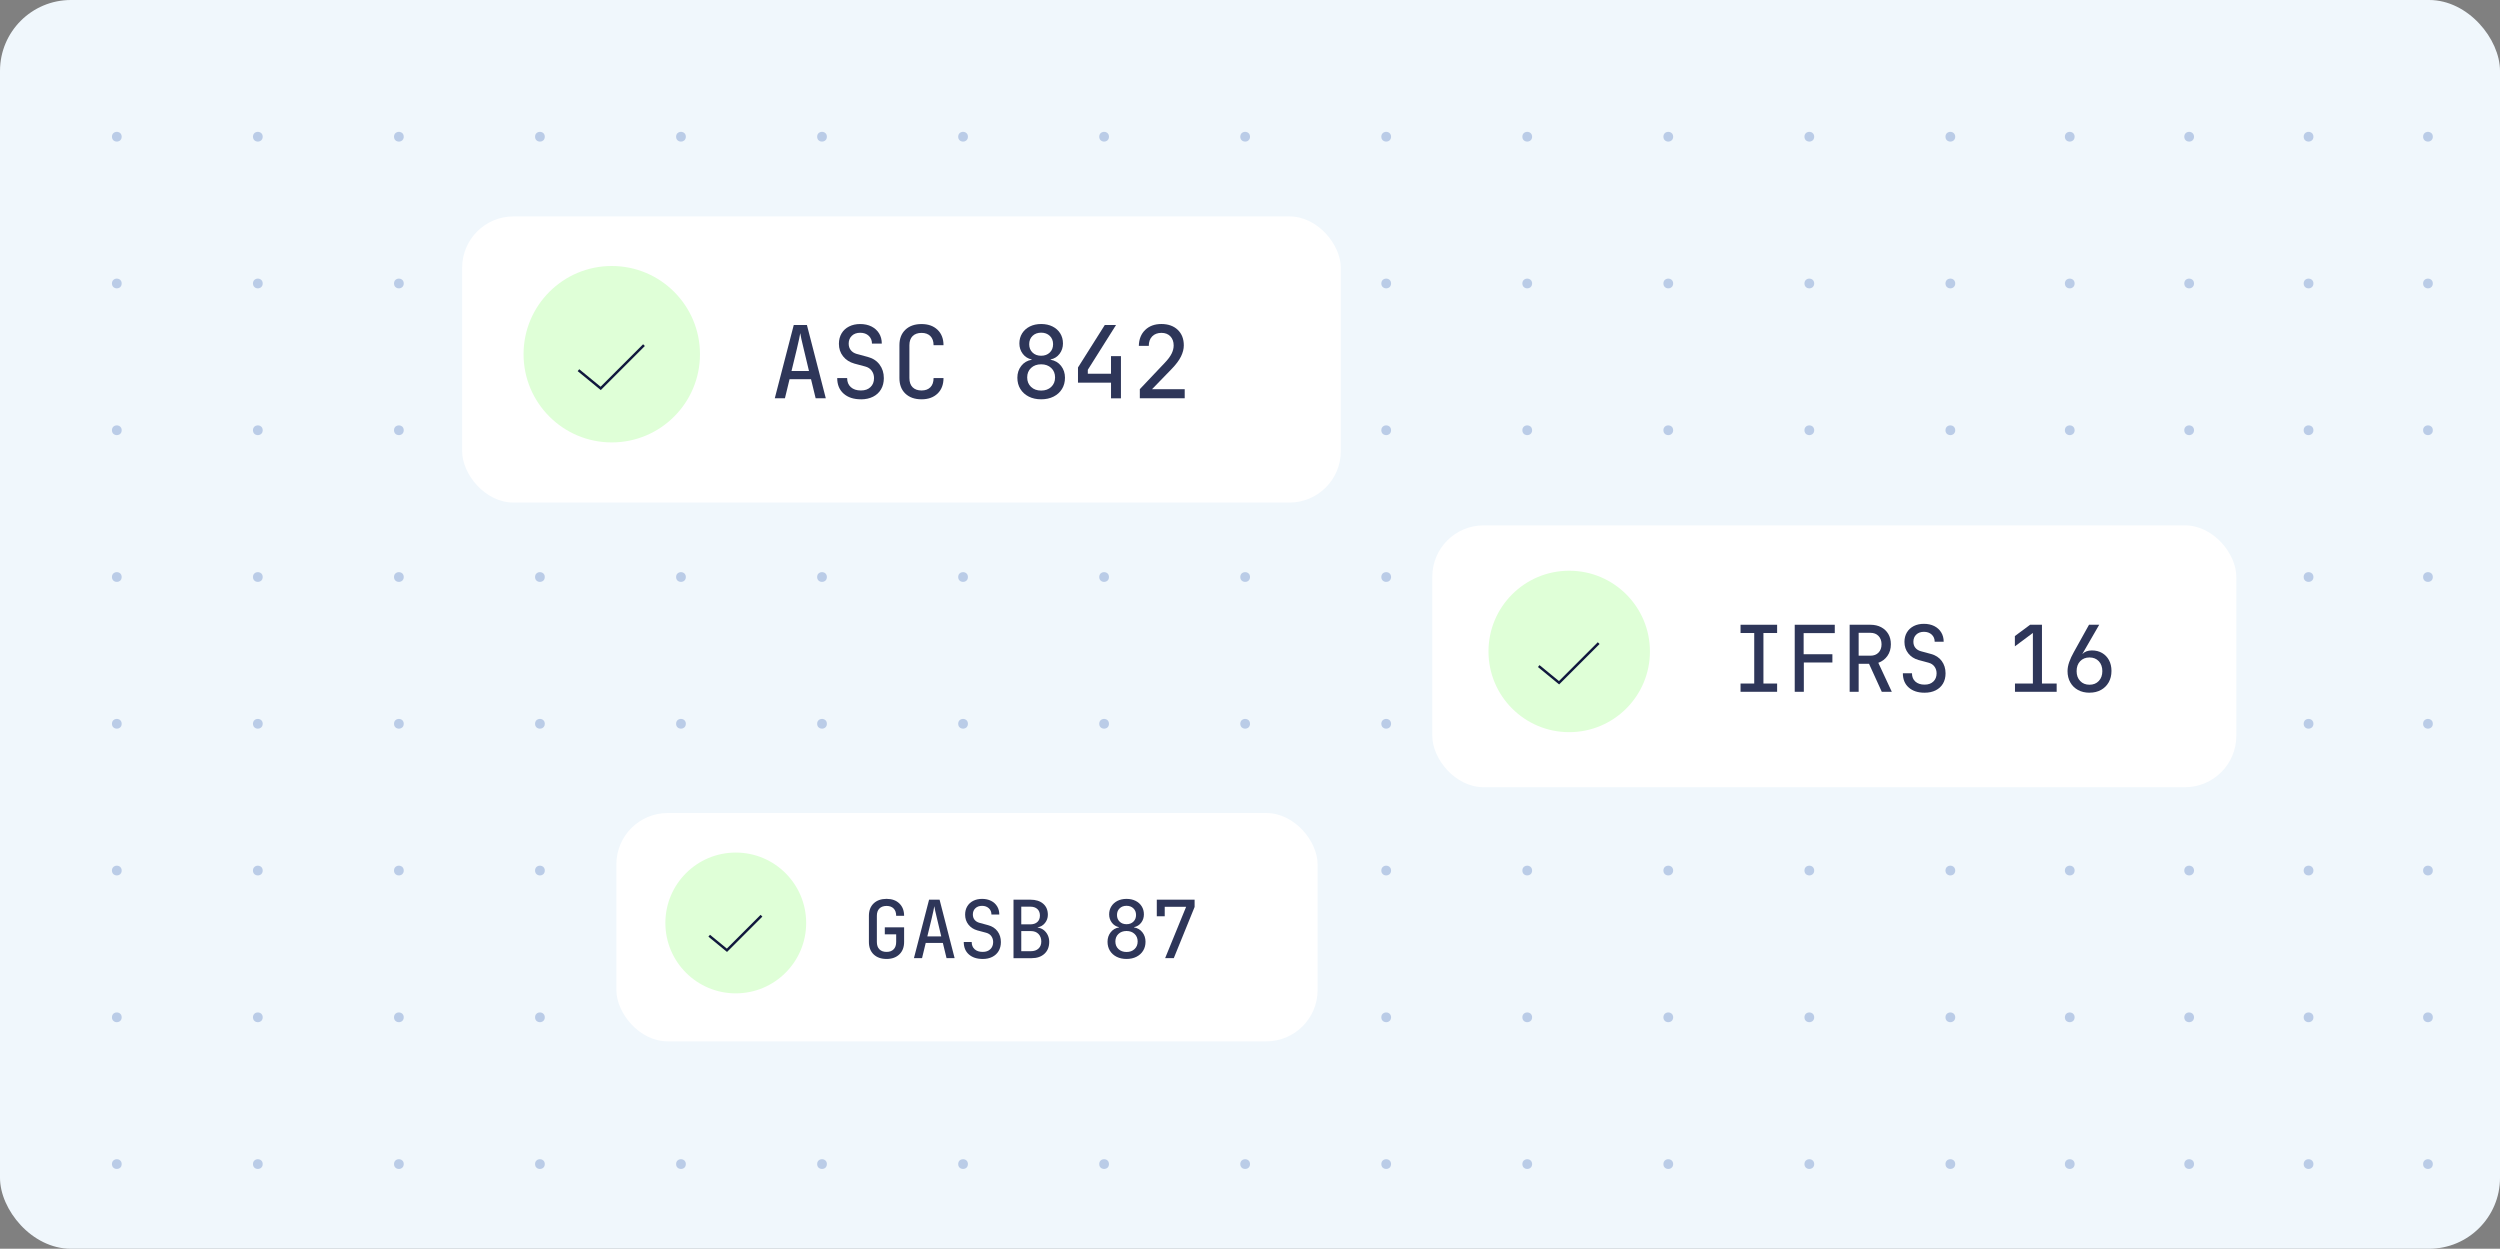 <svg xmlns="http://www.w3.org/2000/svg" id="Layer_2" data-name="Layer 2" viewBox="0 0 1005 502"><rect x="0" y="0" width="1005" height="502" fill="#808080" stroke="none"/><g id="Layer_1-2" data-name="Layer 1"><rect y="0" width="1005" height="502" rx="28.51" ry="28.51" style="fill: #f0f7fc; stroke-width: 0px;"></rect><g style="opacity: .43;"><circle cx="46.96" cy="54.96" r="1.96" style="fill: #7594cc; stroke-width: 0px;"></circle><circle cx="103.65" cy="54.96" r="1.96" style="fill: #7594cc; stroke-width: 0px;"></circle><circle cx="160.35" cy="54.96" r="1.96" style="fill: #7594cc; stroke-width: 0px;"></circle><circle cx="217.05" cy="54.96" r="1.96" style="fill: #7594cc; stroke-width: 0px;"></circle><circle cx="273.75" cy="54.96" r="1.96" style="fill: #7594cc; stroke-width: 0px;"></circle><circle cx="330.45" cy="54.96" r="1.96" style="fill: #7594cc; stroke-width: 0px;"></circle><circle cx="387.15" cy="54.96" r="1.96" style="fill: #7594cc; stroke-width: 0px;"></circle><circle cx="443.85" cy="54.96" r="1.96" style="fill: #7594cc; stroke-width: 0px;"></circle><circle cx="500.55" cy="54.96" r="1.96" style="fill: #7594cc; stroke-width: 0px;"></circle><circle cx="557.25" cy="54.96" r="1.96" style="fill: #7594cc; stroke-width: 0px;"></circle><circle cx="613.95" cy="54.96" r="1.96" style="fill: #7594cc; stroke-width: 0px;"></circle><circle cx="670.65" cy="54.96" r="1.96" style="fill: #7594cc; stroke-width: 0px;"></circle><circle cx="727.35" cy="54.96" r="1.96" style="fill: #7594cc; stroke-width: 0px;"></circle><circle cx="784.04" cy="54.96" r="1.96" style="fill: #7594cc; stroke-width: 0px;"></circle><circle cx="46.96" cy="113.96" r="1.96" style="fill: #7594cc; stroke-width: 0px;"></circle><circle cx="103.65" cy="113.96" r="1.96" style="fill: #7594cc; stroke-width: 0px;"></circle><circle cx="160.35" cy="113.96" r="1.96" style="fill: #7594cc; stroke-width: 0px;"></circle><circle cx="217.05" cy="113.96" r="1.96" style="fill: #7594cc; stroke-width: 0px;"></circle><circle cx="273.75" cy="113.96" r="1.96" style="fill: #7594cc; stroke-width: 0px;"></circle><circle cx="330.45" cy="113.96" r="1.96" style="fill: #7594cc; stroke-width: 0px;"></circle><circle cx="387.15" cy="113.96" r="1.96" style="fill: #7594cc; stroke-width: 0px;"></circle><circle cx="443.85" cy="113.96" r="1.96" style="fill: #7594cc; stroke-width: 0px;"></circle><circle cx="500.55" cy="113.96" r="1.96" style="fill: #7594cc; stroke-width: 0px;"></circle><circle cx="557.25" cy="113.96" r="1.96" style="fill: #7594cc; stroke-width: 0px;"></circle><circle cx="613.95" cy="113.96" r="1.96" style="fill: #7594cc; stroke-width: 0px;"></circle><circle cx="670.65" cy="113.96" r="1.96" style="fill: #7594cc; stroke-width: 0px;"></circle><circle cx="727.35" cy="113.96" r="1.96" style="fill: #7594cc; stroke-width: 0px;"></circle><circle cx="784.04" cy="113.96" r="1.96" style="fill: #7594cc; stroke-width: 0px;"></circle><circle cx="46.96" cy="172.96" r="1.96" style="fill: #7594cc; stroke-width: 0px;"></circle><circle cx="103.65" cy="172.96" r="1.96" style="fill: #7594cc; stroke-width: 0px;"></circle><circle cx="160.35" cy="172.96" r="1.96" style="fill: #7594cc; stroke-width: 0px;"></circle><circle cx="217.05" cy="172.96" r="1.96" style="fill: #7594cc; stroke-width: 0px;"></circle><circle cx="273.75" cy="172.96" r="1.96" style="fill: #7594cc; stroke-width: 0px;"></circle><circle cx="330.45" cy="172.96" r="1.96" style="fill: #7594cc; stroke-width: 0px;"></circle><circle cx="387.15" cy="172.96" r="1.96" style="fill: #7594cc; stroke-width: 0px;"></circle><circle cx="443.85" cy="172.96" r="1.96" style="fill: #7594cc; stroke-width: 0px;"></circle><circle cx="500.55" cy="172.96" r="1.96" style="fill: #7594cc; stroke-width: 0px;"></circle><circle cx="557.25" cy="172.96" r="1.96" style="fill: #7594cc; stroke-width: 0px;"></circle><circle cx="613.95" cy="172.96" r="1.96" style="fill: #7594cc; stroke-width: 0px;"></circle><circle cx="670.65" cy="172.96" r="1.96" style="fill: #7594cc; stroke-width: 0px;"></circle><circle cx="727.35" cy="172.96" r="1.96" style="fill: #7594cc; stroke-width: 0px;"></circle><circle cx="784.04" cy="172.96" r="1.96" style="fill: #7594cc; stroke-width: 0px;"></circle><circle cx="46.96" cy="231.96" r="1.96" style="fill: #7594cc; stroke-width: 0px;"></circle><circle cx="103.65" cy="231.96" r="1.96" style="fill: #7594cc; stroke-width: 0px;"></circle><circle cx="160.35" cy="231.96" r="1.96" style="fill: #7594cc; stroke-width: 0px;"></circle><circle cx="217.05" cy="231.96" r="1.96" style="fill: #7594cc; stroke-width: 0px;"></circle><circle cx="273.75" cy="231.96" r="1.96" style="fill: #7594cc; stroke-width: 0px;"></circle><circle cx="330.45" cy="231.96" r="1.96" style="fill: #7594cc; stroke-width: 0px;"></circle><circle cx="387.15" cy="231.96" r="1.96" style="fill: #7594cc; stroke-width: 0px;"></circle><circle cx="443.85" cy="231.96" r="1.96" style="fill: #7594cc; stroke-width: 0px;"></circle><circle cx="500.55" cy="231.96" r="1.96" style="fill: #7594cc; stroke-width: 0px;"></circle><circle cx="557.25" cy="231.96" r="1.96" style="fill: #7594cc; stroke-width: 0px;"></circle><circle cx="613.95" cy="231.96" r="1.96" style="fill: #7594cc; stroke-width: 0px;"></circle><circle cx="670.65" cy="231.96" r="1.96" style="fill: #7594cc; stroke-width: 0px;"></circle><circle cx="727.35" cy="231.96" r="1.96" style="fill: #7594cc; stroke-width: 0px;"></circle><circle cx="784.04" cy="231.96" r="1.96" style="fill: #7594cc; stroke-width: 0px;"></circle><circle cx="46.96" cy="290.96" r="1.96" style="fill: #7594cc; stroke-width: 0px;"></circle><circle cx="103.65" cy="290.96" r="1.96" style="fill: #7594cc; stroke-width: 0px;"></circle><circle cx="160.35" cy="290.96" r="1.96" style="fill: #7594cc; stroke-width: 0px;"></circle><circle cx="217.05" cy="290.96" r="1.96" style="fill: #7594cc; stroke-width: 0px;"></circle><circle cx="273.75" cy="290.96" r="1.96" style="fill: #7594cc; stroke-width: 0px;"></circle><circle cx="330.45" cy="290.96" r="1.96" style="fill: #7594cc; stroke-width: 0px;"></circle><circle cx="387.15" cy="290.96" r="1.96" style="fill: #7594cc; stroke-width: 0px;"></circle><circle cx="443.85" cy="290.96" r="1.96" style="fill: #7594cc; stroke-width: 0px;"></circle><circle cx="500.55" cy="290.96" r="1.96" style="fill: #7594cc; stroke-width: 0px;"></circle><circle cx="557.25" cy="290.96" r="1.96" style="fill: #7594cc; stroke-width: 0px;"></circle><circle cx="613.95" cy="290.96" r="1.96" style="fill: #7594cc; stroke-width: 0px;"></circle><circle cx="670.65" cy="290.96" r="1.96" style="fill: #7594cc; stroke-width: 0px;"></circle><circle cx="727.35" cy="290.96" r="1.96" style="fill: #7594cc; stroke-width: 0px;"></circle><circle cx="784.04" cy="290.96" r="1.96" style="fill: #7594cc; stroke-width: 0px;"></circle><circle cx="46.96" cy="349.96" r="1.96" style="fill: #7594cc; stroke-width: 0px;"></circle><circle cx="103.65" cy="349.96" r="1.96" style="fill: #7594cc; stroke-width: 0px;"></circle><circle cx="160.35" cy="349.96" r="1.96" style="fill: #7594cc; stroke-width: 0px;"></circle><circle cx="217.05" cy="349.96" r="1.96" style="fill: #7594cc; stroke-width: 0px;"></circle><circle cx="273.75" cy="349.96" r="1.96" style="fill: #7594cc; stroke-width: 0px;"></circle><circle cx="330.45" cy="349.96" r="1.96" style="fill: #7594cc; stroke-width: 0px;"></circle><circle cx="387.15" cy="349.96" r="1.96" style="fill: #7594cc; stroke-width: 0px;"></circle><circle cx="443.85" cy="349.96" r="1.96" style="fill: #7594cc; stroke-width: 0px;"></circle><circle cx="500.55" cy="349.96" r="1.96" style="fill: #7594cc; stroke-width: 0px;"></circle><circle cx="557.25" cy="349.96" r="1.96" style="fill: #7594cc; stroke-width: 0px;"></circle><circle cx="613.95" cy="349.96" r="1.96" style="fill: #7594cc; stroke-width: 0px;"></circle><circle cx="670.65" cy="349.96" r="1.96" style="fill: #7594cc; stroke-width: 0px;"></circle><circle cx="727.35" cy="349.96" r="1.96" style="fill: #7594cc; stroke-width: 0px;"></circle><circle cx="784.04" cy="349.96" r="1.96" style="fill: #7594cc; stroke-width: 0px;"></circle><circle cx="46.96" cy="408.96" r="1.96" style="fill: #7594cc; stroke-width: 0px;"></circle><circle cx="103.65" cy="408.96" r="1.96" style="fill: #7594cc; stroke-width: 0px;"></circle><circle cx="160.35" cy="408.96" r="1.96" style="fill: #7594cc; stroke-width: 0px;"></circle><circle cx="217.05" cy="408.96" r="1.96" style="fill: #7594cc; stroke-width: 0px;"></circle><circle cx="273.75" cy="408.96" r="1.96" style="fill: #7594cc; stroke-width: 0px;"></circle><circle cx="330.45" cy="408.96" r="1.96" style="fill: #7594cc; stroke-width: 0px;"></circle><circle cx="387.15" cy="408.96" r="1.96" style="fill: #7594cc; stroke-width: 0px;"></circle><circle cx="443.85" cy="408.96" r="1.96" style="fill: #7594cc; stroke-width: 0px;"></circle><circle cx="500.55" cy="408.96" r="1.96" style="fill: #7594cc; stroke-width: 0px;"></circle><circle cx="557.25" cy="408.96" r="1.96" style="fill: #7594cc; stroke-width: 0px;"></circle><circle cx="613.95" cy="408.96" r="1.96" style="fill: #7594cc; stroke-width: 0px;"></circle><circle cx="670.65" cy="408.96" r="1.96" style="fill: #7594cc; stroke-width: 0px;"></circle><circle cx="727.35" cy="408.96" r="1.96" style="fill: #7594cc; stroke-width: 0px;"></circle><circle cx="784.04" cy="408.96" r="1.96" style="fill: #7594cc; stroke-width: 0px;"></circle><circle cx="46.96" cy="467.96" r="1.96" style="fill: #7594cc; stroke-width: 0px;"></circle><circle cx="103.65" cy="467.96" r="1.96" style="fill: #7594cc; stroke-width: 0px;"></circle><circle cx="160.35" cy="467.96" r="1.96" style="fill: #7594cc; stroke-width: 0px;"></circle><circle cx="217.05" cy="467.96" r="1.96" style="fill: #7594cc; stroke-width: 0px;"></circle><circle cx="273.75" cy="467.96" r="1.96" style="fill: #7594cc; stroke-width: 0px;"></circle><circle cx="330.45" cy="467.96" r="1.96" style="fill: #7594cc; stroke-width: 0px;"></circle><circle cx="387.15" cy="467.96" r="1.96" style="fill: #7594cc; stroke-width: 0px;"></circle><circle cx="443.85" cy="467.96" r="1.96" style="fill: #7594cc; stroke-width: 0px;"></circle><circle cx="500.55" cy="467.96" r="1.96" style="fill: #7594cc; stroke-width: 0px;"></circle><circle cx="557.25" cy="467.96" r="1.96" style="fill: #7594cc; stroke-width: 0px;"></circle><circle cx="613.95" cy="467.96" r="1.96" style="fill: #7594cc; stroke-width: 0px;"></circle><circle cx="670.65" cy="467.96" r="1.96" style="fill: #7594cc; stroke-width: 0px;"></circle><circle cx="727.35" cy="467.96" r="1.96" style="fill: #7594cc; stroke-width: 0px;"></circle><circle cx="784.04" cy="467.96" r="1.96" style="fill: #7594cc; stroke-width: 0px;"></circle><circle cx="832.04" cy="54.96" r="1.96" style="fill: #7594cc; stroke-width: 0px;"></circle><circle cx="832.04" cy="113.96" r="1.96" style="fill: #7594cc; stroke-width: 0px;"></circle><circle cx="832.04" cy="172.96" r="1.96" style="fill: #7594cc; stroke-width: 0px;"></circle><circle cx="832.04" cy="231.96" r="1.96" style="fill: #7594cc; stroke-width: 0px;"></circle><circle cx="832.04" cy="290.96" r="1.96" style="fill: #7594cc; stroke-width: 0px;"></circle><circle cx="832.04" cy="349.96" r="1.96" style="fill: #7594cc; stroke-width: 0px;"></circle><circle cx="832.04" cy="408.96" r="1.96" style="fill: #7594cc; stroke-width: 0px;"></circle><circle cx="832.04" cy="467.96" r="1.96" style="fill: #7594cc; stroke-width: 0px;"></circle><circle cx="880.04" cy="54.96" r="1.96" style="fill: #7594cc; stroke-width: 0px;"></circle><circle cx="880.04" cy="113.96" r="1.96" style="fill: #7594cc; stroke-width: 0px;"></circle><circle cx="880.04" cy="172.96" r="1.96" style="fill: #7594cc; stroke-width: 0px;"></circle><circle cx="880.04" cy="231.96" r="1.96" style="fill: #7594cc; stroke-width: 0px;"></circle><circle cx="880.04" cy="290.96" r="1.96" style="fill: #7594cc; stroke-width: 0px;"></circle><circle cx="880.04" cy="349.96" r="1.96" style="fill: #7594cc; stroke-width: 0px;"></circle><circle cx="880.04" cy="408.96" r="1.96" style="fill: #7594cc; stroke-width: 0px;"></circle><circle cx="880.04" cy="467.96" r="1.96" style="fill: #7594cc; stroke-width: 0px;"></circle><circle cx="928.04" cy="54.96" r="1.96" style="fill: #7594cc; stroke-width: 0px;"></circle><circle cx="928.04" cy="113.96" r="1.96" style="fill: #7594cc; stroke-width: 0px;"></circle><circle cx="928.04" cy="172.96" r="1.96" style="fill: #7594cc; stroke-width: 0px;"></circle><circle cx="928.04" cy="231.96" r="1.96" style="fill: #7594cc; stroke-width: 0px;"></circle><circle cx="928.04" cy="290.96" r="1.96" style="fill: #7594cc; stroke-width: 0px;"></circle><circle cx="928.04" cy="349.96" r="1.96" style="fill: #7594cc; stroke-width: 0px;"></circle><circle cx="928.04" cy="408.96" r="1.96" style="fill: #7594cc; stroke-width: 0px;"></circle><circle cx="928.04" cy="467.96" r="1.96" style="fill: #7594cc; stroke-width: 0px;"></circle><circle cx="976.04" cy="54.96" r="1.96" style="fill: #7594cc; stroke-width: 0px;"></circle><circle cx="976.04" cy="113.96" r="1.96" style="fill: #7594cc; stroke-width: 0px;"></circle><circle cx="976.04" cy="172.96" r="1.96" style="fill: #7594cc; stroke-width: 0px;"></circle><circle cx="976.04" cy="231.96" r="1.96" style="fill: #7594cc; stroke-width: 0px;"></circle><circle cx="976.04" cy="290.96" r="1.96" style="fill: #7594cc; stroke-width: 0px;"></circle><circle cx="976.04" cy="349.96" r="1.96" style="fill: #7594cc; stroke-width: 0px;"></circle><circle cx="976.04" cy="408.96" r="1.96" style="fill: #7594cc; stroke-width: 0px;"></circle><circle cx="976.04" cy="467.96" r="1.96" style="fill: #7594cc; stroke-width: 0px;"></circle></g><rect x="575.78" y="211.2" width="323.22" height="105.26" rx="20.65" ry="20.65" style="fill: #fff; stroke-width: 0px;"></rect><g><path d="M699.7,278.1v-3.32h5.5v-20.31h-5.5v-3.32h14.7v3.32h-5.5v20.31h5.5v3.32h-14.7Z" style="fill: #2e3659; stroke-width: 0px;"></path><path d="M721.48,278.1v-26.95h16.1v3.36h-12.52v8.49h11.56v3.32h-11.48v11.78h-3.66Z" style="fill: #2e3659; stroke-width: 0px;"></path><path d="M743.56,278.1v-26.95h8.34c1.65,0,3.09.33,4.32.98,1.23.65,2.19,1.56,2.88,2.73.69,1.17,1.03,2.54,1.03,4.12,0,1.82-.46,3.38-1.38,4.69-.92,1.31-2.15,2.23-3.67,2.77l5.43,11.67h-4.03l-5.13-11.26h-4.17v11.26h-3.62ZM747.18,263.59h4.73c1.38,0,2.47-.42,3.27-1.26.8-.84,1.2-1.94,1.2-3.32s-.41-2.52-1.22-3.36c-.81-.84-1.9-1.26-3.25-1.26h-4.73v9.19Z" style="fill: #2e3659; stroke-width: 0px;"></path><path d="M773.66,278.47c-2.66,0-4.78-.7-6.35-2.09-1.58-1.39-2.36-3.3-2.36-5.74h3.66c0,1.43.46,2.55,1.37,3.36.91.81,2.14,1.22,3.69,1.22s2.65-.41,3.53-1.24c.87-.82,1.31-1.93,1.31-3.3,0-1.03-.28-1.94-.85-2.71-.57-.78-1.37-1.3-2.4-1.57l-3.99-1.07c-1.75-.49-3.13-1.38-4.15-2.68s-1.53-2.82-1.53-4.6c0-1.45.33-2.73.98-3.82.65-1.09,1.57-1.94,2.75-2.55,1.18-.6,2.55-.9,4.1-.9s2.96.3,4.15.9c1.19.6,2.12,1.45,2.79,2.53.66,1.08,1,2.34,1,3.77h-3.62c0-1.18-.4-2.14-1.2-2.88-.8-.74-1.84-1.11-3.12-1.11s-2.31.37-3.08,1.11c-.78.74-1.16,1.7-1.16,2.88,0,.96.26,1.77.78,2.42.52.65,1.24,1.11,2.18,1.38l4.1,1.11c1.85.49,3.29,1.43,4.32,2.82,1.03,1.39,1.55,3.05,1.55,4.97,0,1.58-.34,2.95-1.03,4.12-.69,1.17-1.67,2.07-2.94,2.71-1.27.64-2.75.96-4.45.96Z" style="fill: #2e3659; stroke-width: 0px;"></path><path d="M810.02,278.1v-3.32h7.2v-20.34l-7.24,5.39v-4.14l6.13-4.54h4.76v23.63h5.91v3.32h-16.76Z" style="fill: #2e3659; stroke-width: 0px;"></path><path d="M840.01,278.47c-1.77,0-3.32-.36-4.65-1.09-1.33-.73-2.36-1.74-3.1-3.05-.74-1.3-1.11-2.82-1.11-4.54,0-1.16.23-2.38.68-3.66.46-1.28,1.06-2.6,1.83-3.95l6.13-11.04h4.1l-6.72,11.63.11.07c.32-.42.81-.75,1.46-1,.65-.25,1.38-.37,2.2-.37,1.55,0,2.92.34,4.1,1.03,1.18.69,2.1,1.65,2.77,2.88.66,1.23,1,2.67,1,4.32,0,1.75-.37,3.27-1.11,4.58-.74,1.3-1.77,2.33-3.08,3.06-1.32.74-2.85,1.11-4.6,1.11ZM839.97,275.26c1.55,0,2.8-.5,3.75-1.51.95-1.01,1.42-2.33,1.42-3.95s-.47-2.98-1.42-3.99c-.95-1.01-2.2-1.51-3.75-1.51s-2.8.5-3.75,1.51c-.95,1.01-1.42,2.34-1.42,3.99s.47,2.94,1.42,3.95c.95,1.01,2.2,1.51,3.75,1.51Z" style="fill: #2e3659; stroke-width: 0px;"></path></g><circle cx="630.82" cy="261.88" r="32.45" style="fill: #dfffd7; stroke-width: 0px;"></circle><polyline points="618.57 267.76 626.74 274.47 642.67 258.54" style="fill: none; stroke: #11183d; stroke-miterlimit: 10;"></polyline><rect x="185.78" y="87" width="353.22" height="115.03" rx="20.65" ry="20.65" style="fill: #fff; stroke-width: 0px;"></rect><g><path d="M311.46,160.11l7.63-29.46h5.29l7.59,29.46h-4.08l-1.86-7.67h-8.63l-1.86,7.67h-4.08ZM318.19,149.14h7.02l-2.1-8.8c-.4-1.61-.73-2.99-.97-4.12-.24-1.13-.39-1.9-.44-2.3-.05.4-.2,1.17-.44,2.3-.24,1.13-.55,2.49-.93,4.08l-2.14,8.84Z" style="fill: #2e3659; stroke-width: 0px;"></path><path d="M346.08,160.52c-2.91,0-5.22-.76-6.94-2.28-1.72-1.52-2.58-3.61-2.58-6.27h3.99c0,1.56.5,2.78,1.49,3.67s2.34,1.33,4.04,1.33,2.9-.45,3.85-1.35c.95-.9,1.43-2.1,1.43-3.61,0-1.13-.31-2.12-.93-2.97-.62-.85-1.49-1.42-2.62-1.71l-4.36-1.17c-1.91-.54-3.42-1.51-4.54-2.93-1.12-1.41-1.67-3.09-1.67-5.02,0-1.59.36-2.98,1.07-4.18.71-1.2,1.71-2.12,3.01-2.78,1.29-.66,2.78-.99,4.48-.99s3.23.33,4.54.99c1.3.66,2.32,1.58,3.05,2.76.73,1.18,1.09,2.56,1.09,4.12h-3.95c0-1.29-.44-2.34-1.31-3.15s-2.01-1.21-3.41-1.21-2.52.4-3.37,1.21c-.85.81-1.27,1.86-1.27,3.15,0,1.05.28,1.93.85,2.64.56.71,1.36,1.22,2.38,1.51l4.48,1.21c2.02.54,3.59,1.57,4.72,3.09,1.13,1.52,1.7,3.33,1.7,5.43,0,1.72-.38,3.22-1.13,4.5-.75,1.28-1.82,2.27-3.21,2.97-1.39.7-3.01,1.05-4.86,1.05Z" style="fill: #2e3659; stroke-width: 0px;"></path><path d="M370.45,160.52c-2.72,0-4.88-.76-6.48-2.28-1.6-1.52-2.4-3.61-2.4-6.27v-13.19c0-2.64.8-4.71,2.4-6.23,1.6-1.52,3.76-2.28,6.48-2.28s4.83.77,6.44,2.3c1.6,1.53,2.4,3.6,2.4,6.21h-3.99c0-1.59-.43-2.81-1.29-3.67-.86-.86-2.04-1.29-3.55-1.29s-2.73.43-3.59,1.29c-.86.86-1.29,2.09-1.29,3.67v13.19c0,1.61.43,2.85,1.29,3.71.86.86,2.06,1.29,3.59,1.29s2.69-.43,3.55-1.29c.86-.86,1.29-2.1,1.29-3.71h3.99c0,2.64-.8,4.72-2.4,6.25-1.6,1.53-3.75,2.3-6.44,2.3Z" style="fill: #2e3659; stroke-width: 0px;"></path><path d="M418.54,160.52c-1.88,0-3.54-.36-4.98-1.09-1.44-.73-2.56-1.74-3.37-3.05-.81-1.3-1.21-2.82-1.21-4.54,0-1.83.52-3.42,1.57-4.76,1.05-1.34,2.45-2.17,4.2-2.46v-.12c-1.51-.32-2.71-1.08-3.61-2.28-.9-1.2-1.35-2.58-1.35-4.14s.37-2.89,1.11-4.08c.74-1.18,1.77-2.1,3.09-2.76,1.32-.66,2.84-.99,4.56-.99s3.24.33,4.56.99c1.32.66,2.35,1.58,3.09,2.76.74,1.18,1.11,2.54,1.11,4.08s-.45,2.94-1.35,4.14c-.9,1.2-2.11,1.96-3.61,2.28v.12c1.75.3,3.15,1.12,4.2,2.46,1.05,1.35,1.57,2.93,1.57,4.76,0,1.72-.4,3.23-1.21,4.54-.81,1.31-1.93,2.32-3.37,3.05-1.44.73-3.1,1.09-4.98,1.09ZM418.54,157.01c1.67,0,3.02-.49,4.05-1.47,1.04-.98,1.55-2.25,1.55-3.81s-.52-2.83-1.55-3.81c-1.04-.98-2.39-1.47-4.05-1.47s-3.02.49-4.06,1.47c-1.04.98-1.55,2.25-1.55,3.81s.52,2.83,1.55,3.81c1.04.98,2.39,1.47,4.06,1.47ZM418.54,143.01c1.42,0,2.58-.43,3.47-1.29.89-.86,1.33-1.98,1.33-3.35s-.44-2.49-1.33-3.35c-.89-.86-2.04-1.29-3.47-1.29s-2.58.43-3.47,1.29c-.89.86-1.33,1.98-1.33,3.35s.44,2.49,1.33,3.35c.89.86,2.04,1.29,3.47,1.29Z" style="fill: #2e3659; stroke-width: 0px;"></path><path d="M446.63,160.11v-6.29h-13.28v-6.09l10.77-17.07h4.52l-11.34,18v1.57h9.32v-7.06h4v16.95h-4Z" style="fill: #2e3659; stroke-width: 0px;"></path><path d="M458.21,160.11v-3.67l10.01-10.57c1.29-1.34,2.21-2.58,2.76-3.69.55-1.12.83-2.21.83-3.29,0-1.53-.44-2.76-1.33-3.69s-2.08-1.39-3.59-1.39-2.8.47-3.71,1.41c-.92.94-1.37,2.22-1.37,3.83h-4c.05-2.69.91-4.83,2.56-6.42,1.65-1.59,3.83-2.38,6.52-2.38s4.93.78,6.56,2.34c1.63,1.56,2.44,3.65,2.44,6.25,0,1.43-.38,2.91-1.13,4.46-.75,1.55-2.03,3.25-3.83,5.1l-7.83,8.07h13.15v3.63h-18.04Z" style="fill: #2e3659; stroke-width: 0px;"></path></g><circle cx="245.93" cy="142.39" r="35.46" style="fill: #dfffd7; stroke-width: 0px;"></circle><polyline points="232.54 148.81 241.48 156.14 258.88 138.74" style="fill: none; stroke: #11183d; stroke-miterlimit: 10;"></polyline><rect x="247.78" y="326.83" width="281.9" height="91.8" rx="20.65" ry="20.65" style="fill: #fff; stroke-width: 0px;"></rect><g><path d="M356.39,385.5c-2.17,0-3.89-.61-5.17-1.82-1.28-1.21-1.92-2.88-1.92-5.01v-10.53c0-2.1.64-3.76,1.92-4.98,1.28-1.21,3-1.82,5.17-1.82s3.86.61,5.14,1.84,1.92,2.88,1.92,4.96h-3.19c0-1.27-.34-2.24-1.03-2.93-.69-.69-1.63-1.03-2.83-1.03s-2.18.34-2.87,1.03c-.69.69-1.03,1.66-1.03,2.93v10.53c0,1.29.34,2.28,1.03,2.96.69.69,1.64,1.03,2.87,1.03s2.15-.34,2.83-1.03c.69-.69,1.03-1.67,1.03-2.96v-3.06h-4.57v-2.83h7.76v5.89c0,2.1-.64,3.77-1.92,4.99-1.28,1.22-2.99,1.84-5.14,1.84Z" style="fill: #2e3659; stroke-width: 0px;"></path><path d="M367.4,385.18l6.09-23.51h4.22l6.05,23.51h-3.25l-1.48-6.12h-6.89l-1.48,6.12h-3.25ZM372.78,376.42h5.6l-1.67-7.02c-.32-1.29-.58-2.38-.77-3.28-.19-.9-.31-1.51-.35-1.84-.04.32-.16.93-.35,1.84-.19.9-.44,1.99-.74,3.25l-1.71,7.05Z" style="fill: #2e3659; stroke-width: 0px;"></path><path d="M395.03,385.5c-2.32,0-4.17-.61-5.54-1.82-1.38-1.21-2.06-2.88-2.06-5.01h3.19c0,1.25.4,2.22,1.19,2.93.79.71,1.87,1.06,3.22,1.06s2.31-.36,3.08-1.08c.76-.72,1.14-1.68,1.14-2.88,0-.9-.25-1.69-.74-2.37-.49-.68-1.19-1.13-2.09-1.37l-3.48-.93c-1.53-.43-2.73-1.21-3.62-2.33-.89-1.13-1.34-2.46-1.34-4.01,0-1.27.28-2.38.85-3.33.57-.96,1.37-1.7,2.4-2.22,1.03-.53,2.22-.79,3.57-.79s2.58.26,3.62.79c1.04.53,1.85,1.26,2.43,2.21.58.94.87,2.04.87,3.28h-3.16c0-1.03-.35-1.87-1.05-2.51-.7-.64-1.6-.97-2.72-.97s-2.01.32-2.69.97-1.01,1.48-1.01,2.51c0,.84.23,1.54.68,2.11.45.57,1.08.97,1.9,1.21l3.57.97c1.61.43,2.87,1.25,3.77,2.46.9,1.21,1.35,2.66,1.35,4.33,0,1.37-.3,2.57-.9,3.59-.6,1.02-1.46,1.81-2.56,2.37s-2.4.84-3.88.84Z" style="fill: #2e3659; stroke-width: 0px;"></path><path d="M407.43,385.18v-23.51h6.79c2.17,0,3.88.54,5.14,1.63,1.26,1.08,1.88,2.57,1.88,4.46,0,1.22-.38,2.31-1.14,3.27-.76.96-1.74,1.54-2.95,1.76v.1c.9.11,1.7.43,2.4.97.7.54,1.24,1.22,1.64,2.04.4.83.6,1.73.6,2.72,0,2.02-.64,3.62-1.92,4.8-1.28,1.18-3.01,1.77-5.2,1.77h-7.25ZM410.55,371.59h3.64c1.2,0,2.15-.32,2.83-.95.69-.63,1.03-1.5,1.03-2.59s-.34-1.99-1.03-2.62c-.69-.63-1.62-.95-2.8-.95h-3.67v7.12ZM410.55,382.38h3.83c1.31,0,2.34-.35,3.09-1.05.75-.7,1.13-1.65,1.13-2.85s-.38-2.25-1.13-3.03c-.75-.77-1.78-1.16-3.09-1.16h-3.83v8.08Z" style="fill: #2e3659; stroke-width: 0px;"></path><path d="M452.86,385.5c-1.5,0-2.83-.29-3.98-.87-1.15-.58-2.04-1.39-2.69-2.43-.64-1.04-.96-2.25-.96-3.62,0-1.46.42-2.73,1.26-3.8.84-1.07,1.95-1.73,3.35-1.96v-.1c-1.2-.26-2.16-.86-2.88-1.82-.72-.95-1.08-2.06-1.08-3.3s.29-2.31.89-3.25c.59-.94,1.41-1.68,2.46-2.21,1.05-.53,2.27-.79,3.64-.79s2.59.26,3.64.79c1.05.53,1.87,1.26,2.46,2.21.59.94.88,2.03.88,3.25s-.36,2.35-1.08,3.3c-.72.96-1.68,1.56-2.88,1.82v.1c1.4.24,2.51.89,3.35,1.96.84,1.07,1.26,2.34,1.26,3.8,0,1.37-.32,2.58-.97,3.62-.64,1.04-1.54,1.85-2.69,2.43-1.15.58-2.47.87-3.98.87ZM452.86,382.7c1.33,0,2.41-.39,3.24-1.18.83-.78,1.24-1.8,1.24-3.04s-.41-2.26-1.24-3.04c-.83-.78-1.91-1.18-3.24-1.18s-2.41.39-3.24,1.18c-.83.78-1.24,1.8-1.24,3.04s.41,2.26,1.24,3.04c.83.78,1.91,1.18,3.24,1.18ZM452.86,371.53c1.14,0,2.06-.34,2.77-1.03.71-.69,1.06-1.58,1.06-2.67s-.35-1.99-1.06-2.67c-.71-.69-1.63-1.03-2.77-1.03s-2.06.34-2.77,1.03c-.71.69-1.06,1.58-1.06,2.67s.36,1.99,1.06,2.67c.71.69,1.63,1.03,2.77,1.03Z" style="fill: #2e3659; stroke-width: 0px;"></path><path d="M468.38,385.18l8.44-20.64h-8.6v3.8h-3.19v-6.67h15.2v2.93l-8.37,20.58h-3.48Z" style="fill: #2e3659; stroke-width: 0px;"></path></g><circle cx="295.78" cy="371.03" r="28.3" style="fill: #dfffd7; stroke-width: 0px;"></circle><polyline points="285.1 376.16 292.23 382.01 306.12 368.12" style="fill: none; stroke: #11183d; stroke-miterlimit: 10;"></polyline></g></svg>